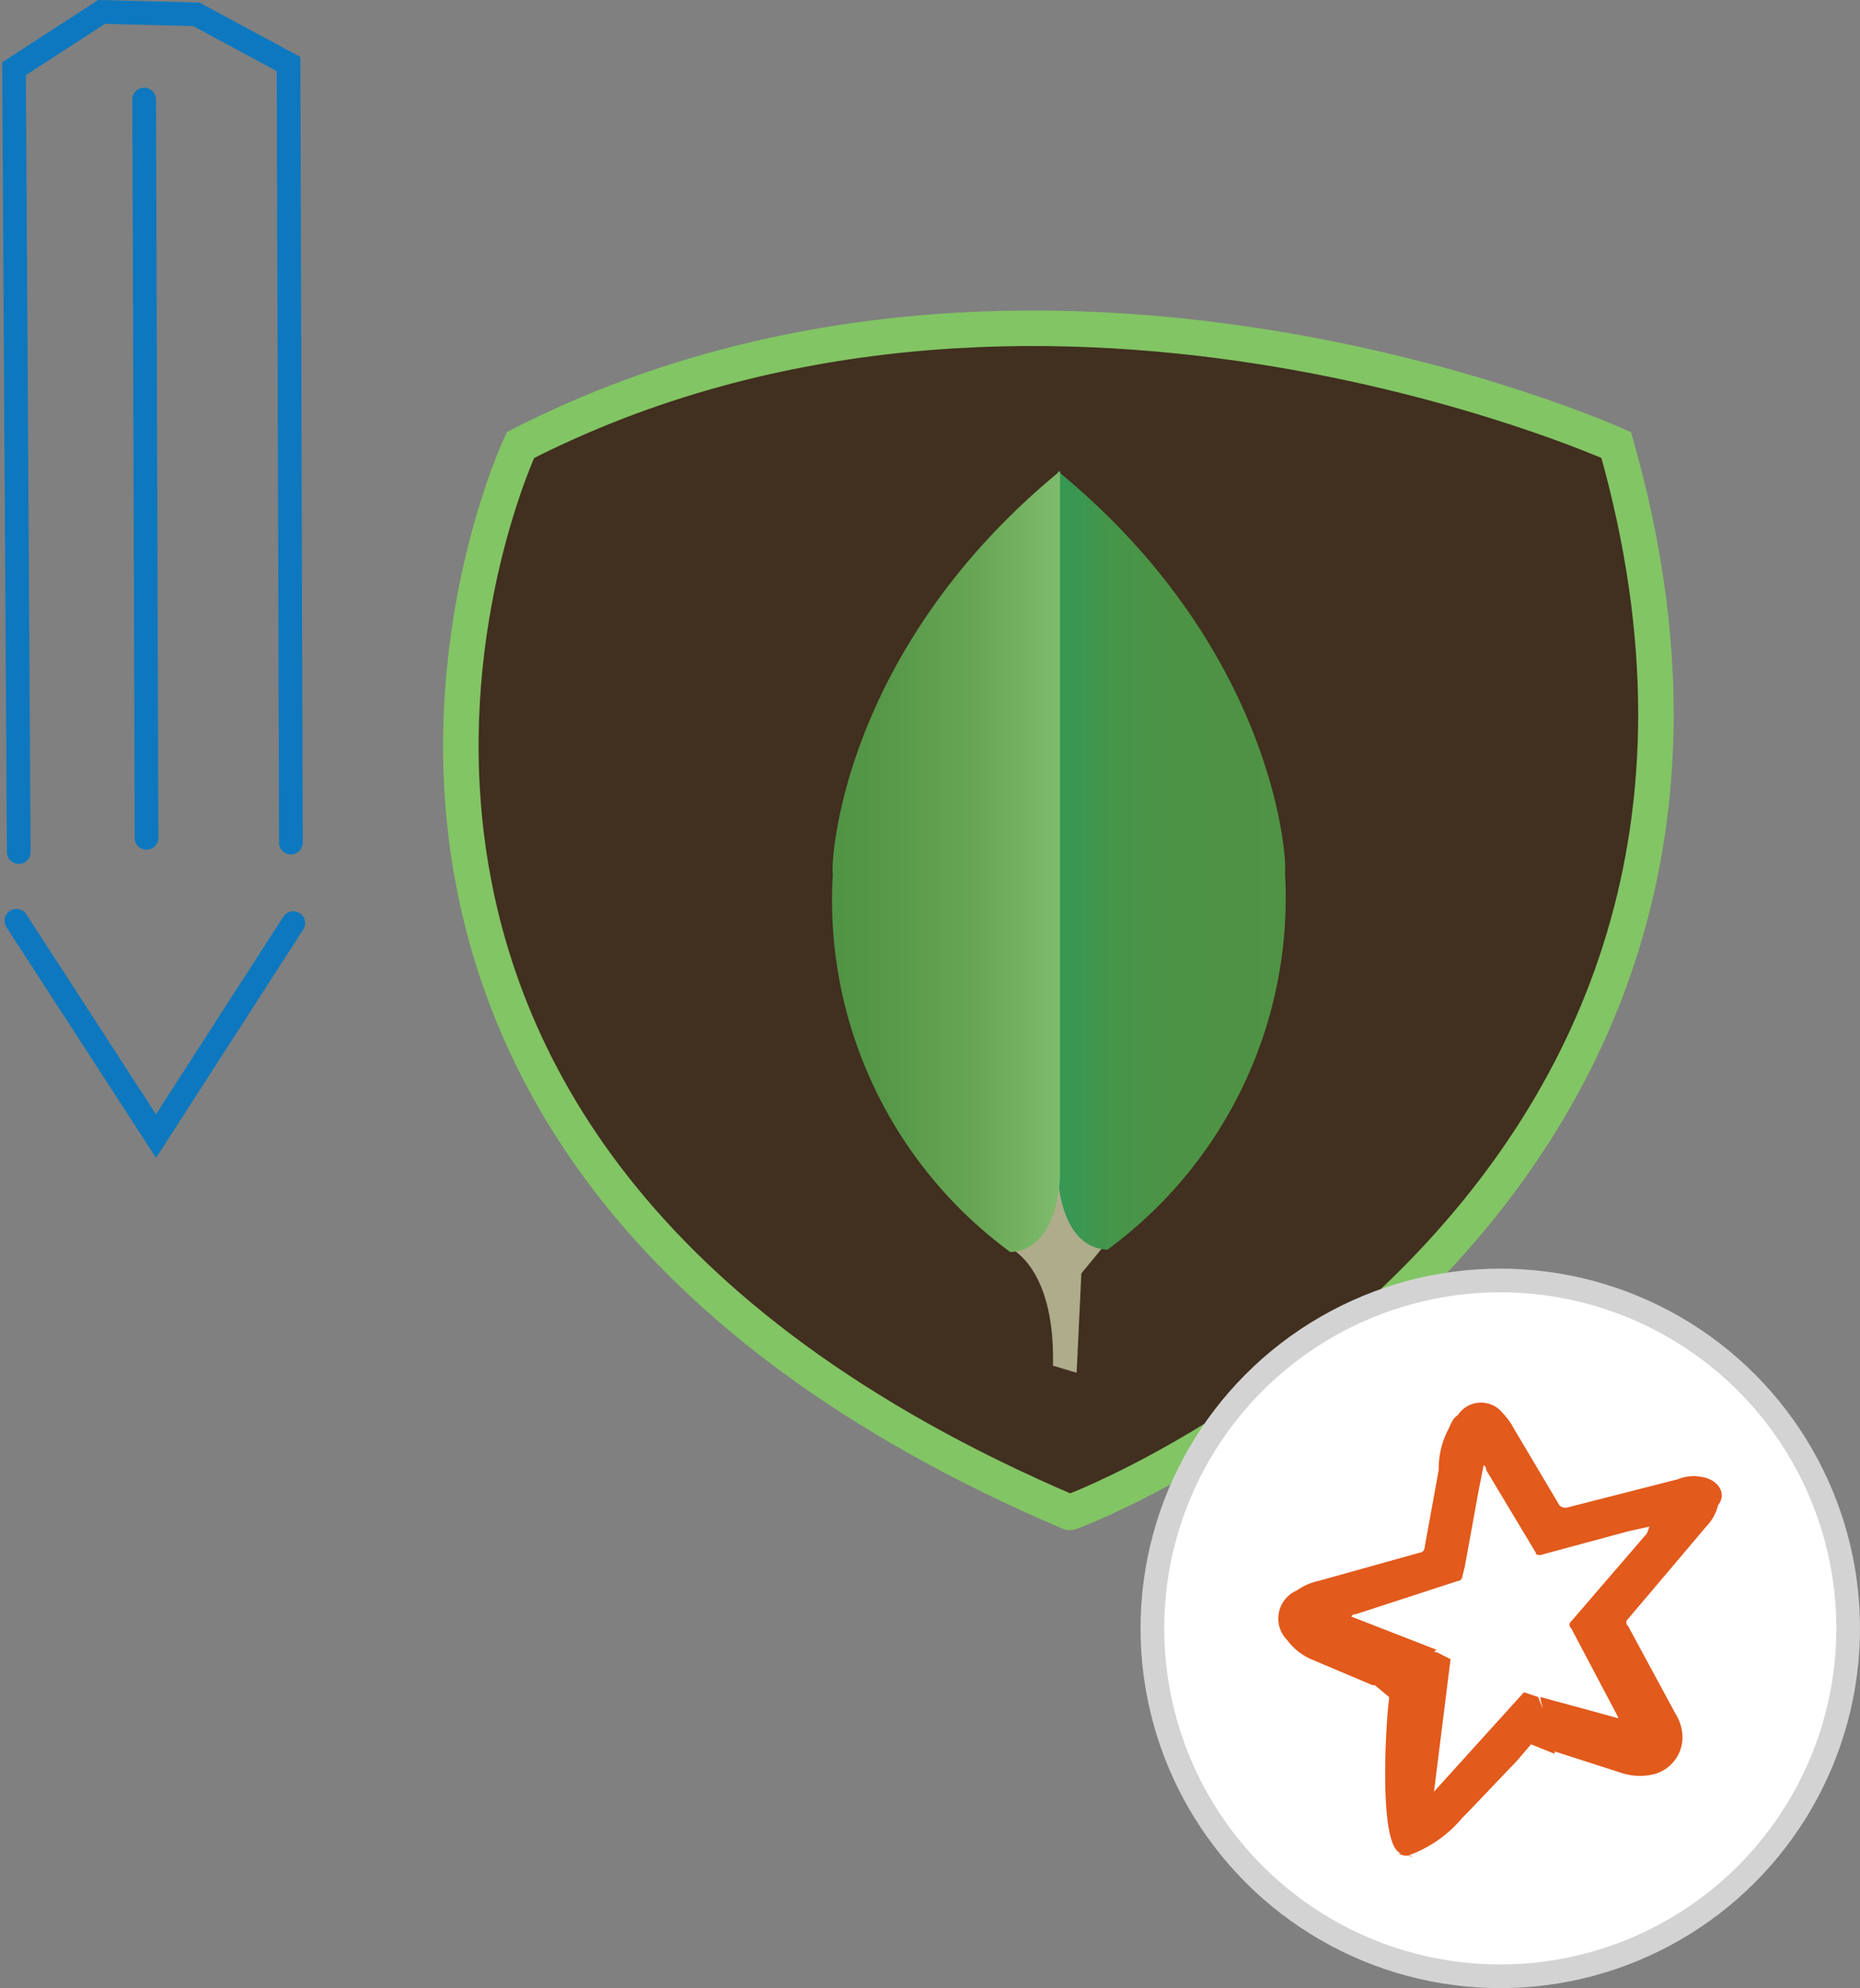 <svg xmlns="http://www.w3.org/2000/svg" xmlns:xlink="http://www.w3.org/1999/xlink" width="78.592" height="84.004" viewBox="0 0 78.592 84.004">
  <rect x="0" y="0" width="78.592" height="84.004" fill="#808080" stroke="none"/>
  <defs>
    <linearGradient id="linear-gradient" x1="-0.006" y1="-2.843" x2="1.005" y2="-2.843" gradientUnits="objectBoundingBox">
      <stop offset="0" stop-color="#329855"/>
      <stop offset="0.019" stop-color="#359854"/>
      <stop offset="0.237" stop-color="#45954a"/>
      <stop offset="0.509" stop-color="#4d9345"/>
      <stop offset="1" stop-color="#4f9344"/>
    </linearGradient>
    <linearGradient id="linear-gradient-2" x1="-0.015" y1="-2.833" x2="0.996" y2="-2.833" gradientUnits="objectBoundingBox">
      <stop offset="0" stop-color="#4f9344"/>
      <stop offset="0.251" stop-color="#569848"/>
      <stop offset="0.638" stop-color="#68a655"/>
      <stop offset="1" stop-color="#7ebb6c"/>
    </linearGradient>
  </defs>
  <g id="mongoDBWriter" transform="translate(-8.308 -3.296)">
    <path id="Path_6763" data-name="Path 6763" d="M9,42.2l5.9,9.1,5.8-9" fill="none" stroke="#0d78bf" stroke-linecap="round" stroke-miterlimit="10" stroke-width="1"/>
    <path id="Path_6764" data-name="Path 6764" d="M9.1,39.3,8.9,6.2l3.7-2.4,4,.1L20.5,6l.1,32.9" fill="none" stroke="#0d78bf" stroke-linecap="round" stroke-miterlimit="10" stroke-width="1"/>
    <line id="Line_869" data-name="Line 869" x2="0.1" y2="31.2" transform="translate(14.4 7.5)" fill="none" stroke="#0d78bf" stroke-linecap="round" stroke-miterlimit="10" stroke-width="1"/>
    <path id="Path_6765" data-name="Path 6765" d="M76.6,22.1S52,11,30.3,22.1c0,0-13.8,29.3,23.2,45.1C53.5,67.3,85.9,54.8,76.6,22.1Z" fill="#412f1f" stroke="#82c564" stroke-miterlimit="10" stroke-width="1.5"/>
    <path id="Path_6766" data-name="Path 6766" d="M52.8,61l1,.3.2-4.2,1.4-1.7L53,49.1l-.6,5.1-1.7,1.7C50.8,55.9,52.9,56.6,52.8,61Z" fill="#aeac8a"/>
    <path id="Path_6767" data-name="Path 6767" d="M53,23.2V52.8s0,3.2,2.1,3.3a18.429,18.429,0,0,0,7.5-16C62.7,40.2,62.5,31,53,23.2Z" fill="url(#linear-gradient)"/>
    <path id="Path_6768" data-name="Path 6768" d="M53.1,23.2V52.9s0,3.2-2.1,3.3a18.429,18.429,0,0,1-7.5-16C43.4,40.2,43.6,31,53.1,23.2Z" fill="url(#linear-gradient-2)"/>
    <g id="Group_6730" data-name="Group 6730">
      <circle id="Ellipse_2266" data-name="Ellipse 2266" cx="14.7" cy="14.7" r="14.7" transform="translate(57 57.4)" fill="#fff" stroke="#d3d3d3" stroke-miterlimit="10" stroke-width="1"/>
      <path id="Path_6769" data-name="Path 6769" d="M80.2,65.7a1.729,1.729,0,0,0-1,.1L74.5,67a.367.367,0,0,1-.3-.1l-1.9-3.2a3.039,3.039,0,0,0-.5-.7,1.17,1.17,0,0,0-1.9.1c-.2.1-.3.4-.4.6a3.533,3.533,0,0,0-.4,1.7l-.6,3.3a.215.215,0,0,1-.2.2L64,70.1a2.471,2.471,0,0,0-.9.4,1.291,1.291,0,0,0-.4,2.1,2.539,2.539,0,0,0,1,.8l2.6,1.1h.1l.6.5v.1c-.1.6-.5,6.2.5,6.5h-.1a.584.584,0,0,0,.4.1c.3.1.2,0,0,0a5.277,5.277,0,0,0,2.3-1.6l.2-.2,2.1-2.2L73,77l1,.4v-.1l2.8.9a2.462,2.462,0,0,0,1.2.1,1.617,1.617,0,0,0,1.4-1.6,1.929,1.929,0,0,0-.3-1l-2-3.7a.188.188,0,0,1,0-.3l3.3-3.9a1.934,1.934,0,0,0,.5-.9C81.3,66.4,80.9,65.8,80.2,65.7Zm-2.4,2.5-3.1,3.6a.188.188,0,0,0,0,.3l1.9,3.6.1.2L73.4,75v.1l.1.4-.2-.5-.6-.2L68.9,79l.7-5.6-.6-.3h-.1L69,73l-3.6-1.4c.1-.1.1-.1.2-.1l4.3-1.4a.215.215,0,0,0,.2-.2l.1-.4.6-3.3.2-1c.1.1.1.1.1.2l2.1,3.5c0,.1.1.1.2.1l3.7-1,.9-.2C77.9,68.1,77.9,68.1,77.8,68.2Z" fill="#e25a1c"/>
    </g>
  </g>
</svg>
